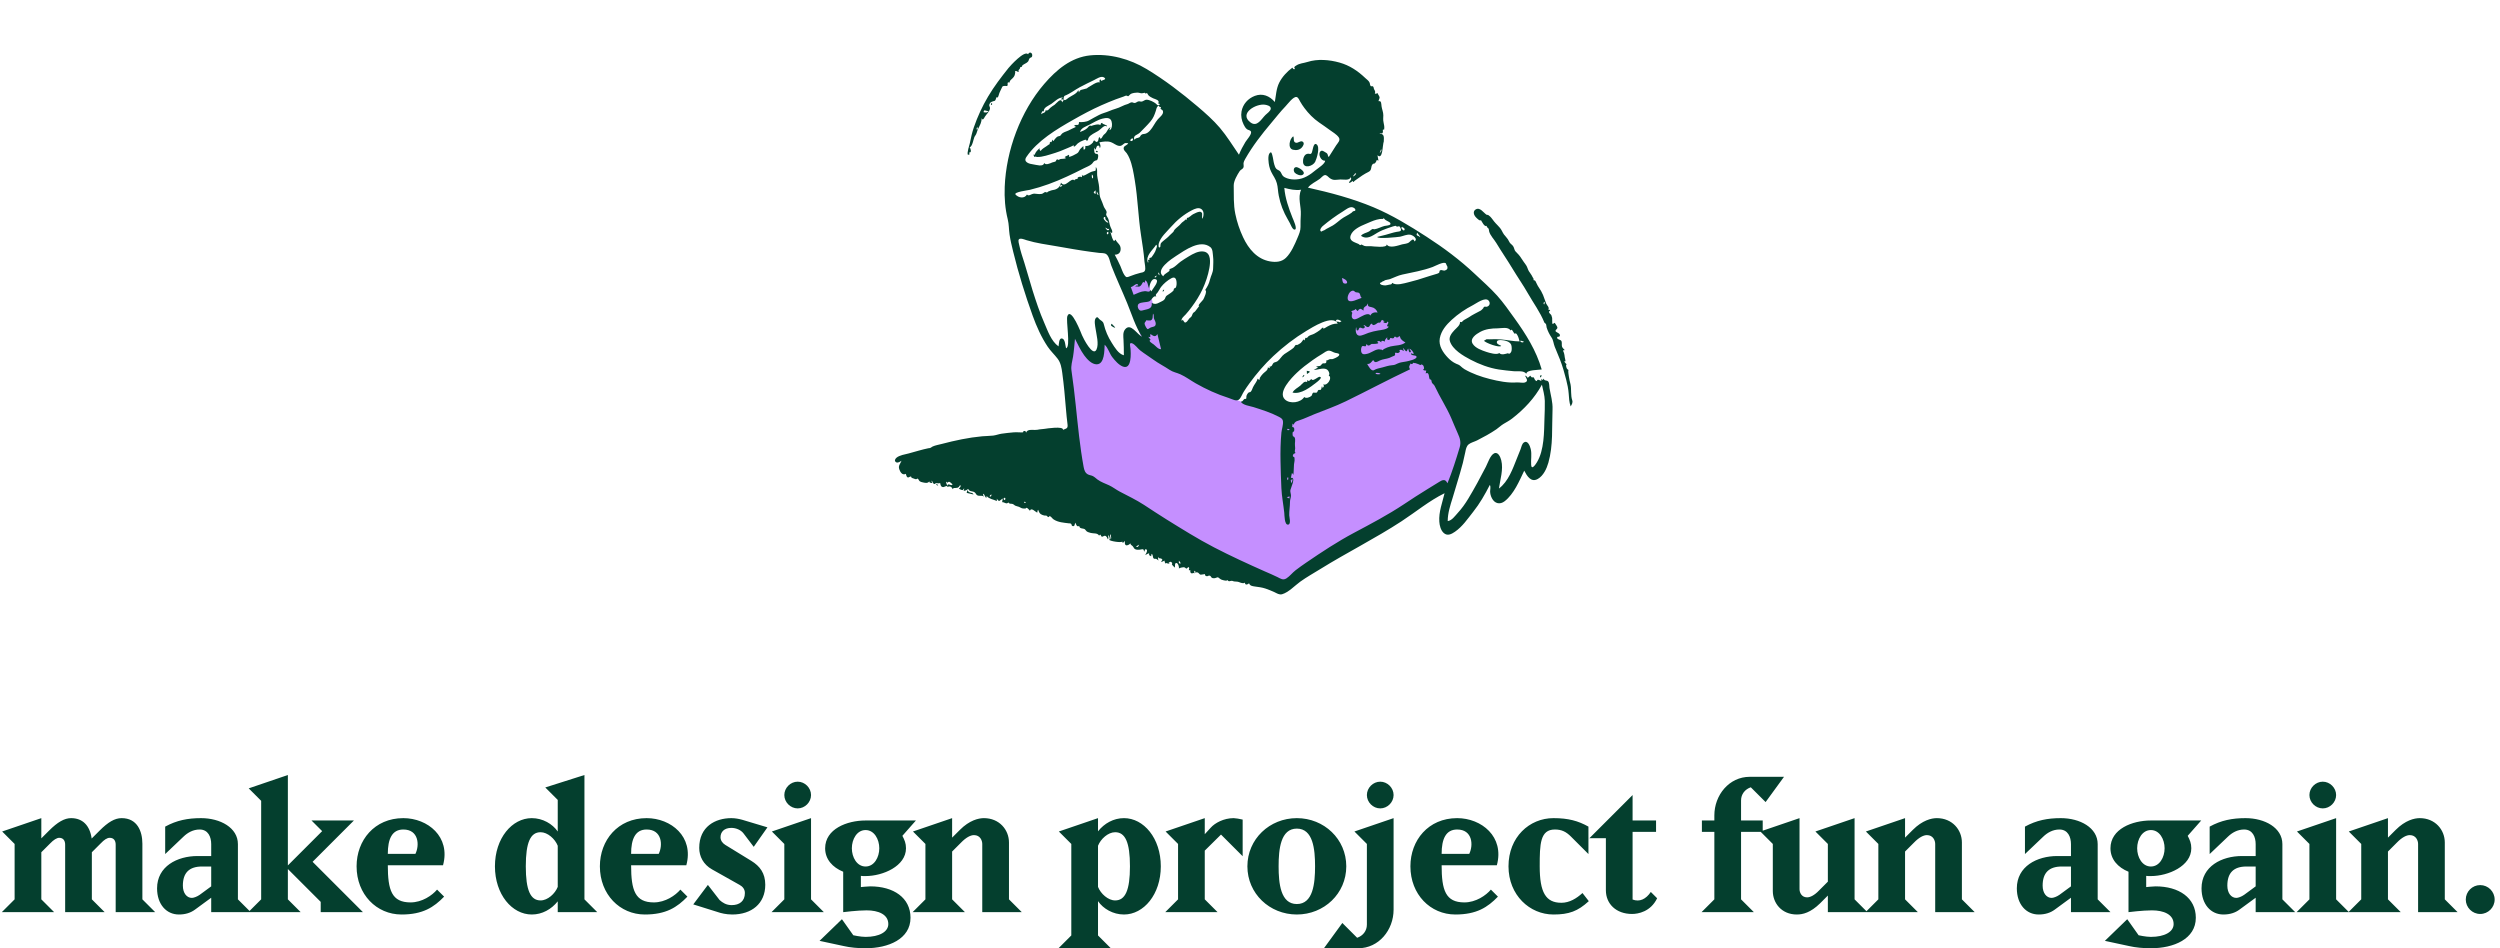 <svg width="232" height="88" viewBox="0 0 232 88" fill="none" xmlns="http://www.w3.org/2000/svg">
<path d="M14.402 84.648H10.735V78.385C10.735 78 10.55 77.749 10.182 77.749C9.931 77.749 9.663 77.933 9.345 78.268L8.524 79.088V83.459L9.713 84.648H6.046V78.385C6.046 78 5.861 77.749 5.493 77.749C5.275 77.749 4.974 77.933 4.656 78.268L3.835 79.088V83.459L5.024 84.648H0.167L1.356 83.459V78.318L0.201 77.163L3.835 75.923V77.799L4.555 77.079C5.342 76.292 5.979 75.923 6.598 75.923C7.67 75.923 8.34 76.61 8.507 77.816L9.244 77.079C10.031 76.292 10.651 75.923 11.287 75.923C12.728 75.923 13.213 77.129 13.213 78.301V83.459L14.402 84.648ZM23.267 84.648H19.6V83.309L18.093 84.414C17.707 84.699 17.222 84.866 16.602 84.866C15.447 84.866 14.576 83.928 14.576 82.438C14.576 80.395 16.451 79.44 18.327 79.44H19.6V78.335C19.6 77.665 19.315 76.978 18.528 76.978C17.908 76.978 17.406 77.28 17.037 77.632L15.329 79.256V76.71C16.401 76.124 17.423 75.923 18.662 75.923C20.437 75.923 22.078 76.811 22.078 78.335V83.459L23.267 84.648ZM19.6 82.254V80.412H18.746C17.573 80.412 16.97 80.981 16.97 82.187C16.97 82.89 17.339 83.325 17.808 83.325C17.975 83.325 18.293 83.208 18.528 83.041L19.6 82.254ZM33.681 84.648H29.762V83.694L26.714 80.646V83.459L27.903 84.648H23.047L24.236 83.459V74.316L23.08 73.16L26.714 71.921V80.311L29.896 77.129L28.908 76.141H32.843L29.009 79.976L33.681 84.648ZM41.113 80.294H35.989C35.989 82.622 36.357 83.744 38.099 83.744C39.17 83.744 40.108 83.091 40.56 82.555L41.214 83.208C40.259 84.196 39.237 84.866 37.261 84.866C34.95 84.866 33.091 83.007 33.091 80.395C33.091 77.983 34.749 75.923 37.429 75.923C39.69 75.923 41.833 77.648 41.113 80.294ZM37.429 76.978C36.374 76.978 35.989 77.866 35.989 79.239H38.551C38.953 78.419 38.852 76.978 37.429 76.978ZM48.794 80.395C48.794 82.622 49.229 83.56 50.167 83.56C50.82 83.56 51.507 82.94 51.758 82.304V78.486C51.507 77.849 50.82 77.23 50.167 77.23C49.229 77.23 48.794 78.167 48.794 80.395ZM51.758 74.232L50.602 73.076L54.236 71.921V83.459L55.426 84.648H51.758V83.644C51.172 84.38 50.318 84.866 49.346 84.866C47.521 84.866 45.93 83.007 45.93 80.395C45.93 77.782 47.521 75.923 49.346 75.923C50.368 75.923 51.272 76.459 51.758 77.163V74.232ZM63.691 80.294H58.567C58.567 82.622 58.935 83.744 60.677 83.744C61.748 83.744 62.686 83.091 63.139 82.555L63.792 83.208C62.837 84.196 61.816 84.866 59.839 84.866C57.528 84.866 55.669 83.007 55.669 80.395C55.669 77.983 57.327 75.923 60.007 75.923C62.268 75.923 64.411 77.648 63.691 80.294ZM60.007 76.978C58.952 76.978 58.567 77.866 58.567 79.239H61.129C61.531 78.419 61.43 76.978 60.007 76.978ZM71.017 82.103C71.017 83.861 69.745 84.866 67.953 84.866C67.35 84.866 66.847 84.715 66.847 84.715L64.335 83.928L65.692 82.12L66.781 83.526C67.065 83.778 67.4 83.995 67.903 83.995C68.623 83.995 69.125 83.627 69.125 82.873C69.125 82.505 68.907 82.27 68.639 82.12L66.077 80.679C65.273 80.227 64.888 79.474 64.888 78.687C64.888 76.71 66.379 75.923 67.869 75.923C68.221 75.923 68.573 75.99 68.874 76.074L71.219 76.777L69.946 78.586L68.991 77.33C68.757 77.029 68.321 76.828 67.869 76.828C67.216 76.828 66.864 77.196 66.864 77.698C66.864 77.983 67.032 78.234 67.3 78.402L69.728 79.892C70.515 80.378 71.017 81.031 71.017 82.103ZM75.264 73.78C75.264 74.45 74.695 75.019 74.025 75.019C73.355 75.019 72.785 74.45 72.785 73.78C72.785 73.11 73.355 72.54 74.025 72.54C74.695 72.54 75.264 73.11 75.264 73.78ZM76.453 84.648H71.596L72.785 83.459V78.318L71.63 77.163L75.264 75.923V83.459L76.453 84.648ZM84.997 76.141L83.741 77.564C83.942 77.95 84.076 78.251 84.076 78.72C84.076 80.378 81.933 81.299 80.325 81.299C80.074 81.299 80.074 81.299 79.889 81.282V82.321C79.889 82.321 80.526 82.254 80.76 82.254C82.921 82.254 84.495 83.309 84.495 85.168C84.495 87.144 82.435 87.998 80.325 87.998C79.588 87.998 78.901 87.931 78.315 87.797L76.054 87.311L78.131 85.302L79.186 86.792C79.186 86.792 79.856 86.943 80.325 86.943C81.598 86.943 82.435 86.474 82.435 85.754C82.435 84.849 81.497 84.481 80.425 84.481C79.555 84.481 78.248 84.648 78.248 84.648V80.897C77.26 80.495 76.573 79.742 76.573 78.72C76.573 76.928 78.6 76.141 80.325 76.141H84.997ZM81.598 78.72C81.598 77.883 81.129 77.029 80.325 77.029C79.521 77.029 79.052 77.883 79.052 78.72C79.052 79.557 79.521 80.412 80.325 80.412C81.129 80.412 81.598 79.557 81.598 78.72ZM94.822 84.648H91.154V78.318C91.154 78.017 90.97 77.498 90.384 77.498C90.082 77.498 89.664 77.698 89.178 78.201L88.357 79.022V83.459L89.546 84.648H84.69L85.879 83.459V78.318L84.723 77.163L88.357 75.923V77.732L89.078 77.012C89.965 76.124 90.802 75.923 91.305 75.923C92.745 75.923 93.633 77.012 93.633 78.184V83.459L94.822 84.648ZM104.86 80.395C104.86 78.167 104.424 77.23 103.486 77.23C102.833 77.23 102.147 77.849 101.895 78.486V82.304C102.147 82.94 102.833 83.56 103.486 83.56C104.424 83.56 104.86 82.622 104.86 80.395ZM99.417 78.318L98.261 77.163L101.895 75.923V77.146C102.482 76.409 103.336 75.923 104.307 75.923C106.132 75.923 107.723 77.782 107.723 80.395C107.723 83.007 106.132 84.866 104.307 84.866C103.285 84.866 102.381 84.33 101.895 83.627V86.809L103.085 87.998H98.228L99.417 86.809V78.318ZM111.802 78.938V83.459L112.991 84.648H108.135L109.324 83.459V78.318L108.168 77.163L111.802 75.923V77.414L112.355 76.811C112.74 76.376 113.561 75.923 114.482 75.923C114.632 75.923 115.051 75.99 115.319 76.057V79.457L113.309 77.447L111.802 78.938ZM124.935 80.395C124.935 82.924 122.875 84.866 120.346 84.866C117.818 84.866 115.758 82.924 115.758 80.395C115.758 77.866 117.818 75.923 120.346 75.923C122.875 75.923 124.935 77.866 124.935 80.395ZM122.038 80.395C122.038 78.804 121.854 76.895 120.346 76.895C118.839 76.895 118.655 78.804 118.655 80.395C118.655 81.986 118.839 83.895 120.346 83.895C121.854 83.895 122.038 81.986 122.038 80.395ZM129.325 84.414C129.325 86.306 127.952 87.998 126.043 87.998H122.861L124.569 85.653L125.943 87.026C126.479 86.842 126.847 86.39 126.847 85.804V78.318L125.691 77.163L129.325 75.923V84.414ZM129.325 73.78C129.325 74.45 128.756 75.019 128.086 75.019C127.416 75.019 126.847 74.45 126.847 73.78C126.847 73.11 127.416 72.54 128.086 72.54C128.756 72.54 129.325 73.11 129.325 73.78ZM138.908 80.294H133.783C133.783 82.622 134.152 83.744 135.894 83.744C136.965 83.744 137.903 83.091 138.355 82.555L139.008 83.208C138.054 84.196 137.032 84.866 135.056 84.866C132.745 84.866 130.886 83.007 130.886 80.395C130.886 77.983 132.544 75.923 135.224 75.923C137.484 75.923 139.628 77.648 138.908 80.294ZM135.224 76.978C134.169 76.978 133.783 77.866 133.783 79.239H136.346C136.748 78.419 136.647 76.978 135.224 76.978ZM147.44 83.627C146.418 84.565 145.598 84.866 144.158 84.866C141.964 84.866 139.988 83.074 139.988 80.395C139.988 77.682 141.93 75.923 144.158 75.923C145.531 75.923 146.452 76.174 147.407 76.71V79.256L145.782 77.632C145.33 77.179 144.911 76.978 144.292 76.978C142.918 76.978 142.885 78.335 142.885 80.395C142.885 82.806 143.438 83.778 144.895 83.778C145.648 83.778 146.301 83.376 146.854 82.873L147.44 83.627ZM153.682 77.196H151.504V83.476C152.158 83.727 152.744 83.443 153.196 82.773L153.782 83.359C153.179 84.615 152.007 84.816 151.454 84.816C149.98 84.816 149.026 83.878 149.026 82.622V77.782H147.502L151.504 73.78V76.141H153.682V77.196ZM165.556 72.088L163.848 74.433L162.474 73.06C161.938 73.244 161.57 73.696 161.57 74.282V76.141H163.58V77.196H161.57V83.459L162.759 84.648H157.902L159.092 83.459V77.196H157.936V76.141H159.092V75.672C159.092 73.78 160.465 72.088 162.374 72.088H165.556ZM173.293 84.648H169.625V83.108L168.905 83.828C168.018 84.699 167.297 84.866 166.745 84.866C165.321 84.866 164.517 83.794 164.517 82.689V78.318L163.362 77.163L166.996 75.923V82.522C166.996 82.79 167.163 83.275 167.699 83.275C167.984 83.275 168.369 83.091 168.805 82.639L169.625 81.818V78.318L168.47 77.163L172.104 75.923V83.459L173.293 84.648ZM183.253 84.648H179.586V78.318C179.586 78.017 179.402 77.498 178.815 77.498C178.514 77.498 178.095 77.698 177.61 78.201L176.789 79.022V83.459L177.978 84.648H173.122L174.311 83.459V78.318L173.155 77.163L176.789 75.923V77.732L177.509 77.012C178.397 76.124 179.234 75.923 179.737 75.923C181.177 75.923 182.064 77.012 182.064 78.184V83.459L183.253 84.648ZM195.854 84.648H192.186V83.309L190.679 84.414C190.294 84.699 189.808 84.866 189.188 84.866C188.033 84.866 187.162 83.928 187.162 82.438C187.162 80.395 189.038 79.44 190.913 79.44H192.186V78.335C192.186 77.665 191.901 76.978 191.114 76.978C190.495 76.978 189.992 77.28 189.624 77.632L187.916 79.256V76.71C188.987 76.124 190.009 75.923 191.248 75.923C193.023 75.923 194.665 76.811 194.665 78.335V83.459L195.854 84.648ZM192.186 82.254V80.412H191.332C190.16 80.412 189.557 80.981 189.557 82.187C189.557 82.89 189.925 83.325 190.394 83.325C190.562 83.325 190.88 83.208 191.114 83.041L192.186 82.254ZM204.274 76.141L203.018 77.564C203.219 77.95 203.353 78.251 203.353 78.72C203.353 80.378 201.21 81.299 199.602 81.299C199.351 81.299 199.351 81.299 199.167 81.282V82.321C199.167 82.321 199.803 82.254 200.037 82.254C202.198 82.254 203.772 83.309 203.772 85.168C203.772 87.144 201.712 87.998 199.602 87.998C198.865 87.998 198.179 87.931 197.592 87.797L195.332 87.311L197.408 85.302L198.463 86.792C198.463 86.792 199.133 86.943 199.602 86.943C200.875 86.943 201.712 86.474 201.712 85.754C201.712 84.849 200.774 84.481 199.703 84.481C198.832 84.481 197.525 84.648 197.525 84.648V80.897C196.537 80.495 195.851 79.742 195.851 78.72C195.851 76.928 197.877 76.141 199.602 76.141H204.274ZM200.875 78.72C200.875 77.883 200.406 77.029 199.602 77.029C198.798 77.029 198.329 77.883 198.329 78.72C198.329 79.557 198.798 80.412 199.602 80.412C200.406 80.412 200.875 79.557 200.875 78.72ZM212.994 84.648H209.326V83.309L207.819 84.414C207.434 84.699 206.948 84.866 206.328 84.866C205.173 84.866 204.302 83.928 204.302 82.438C204.302 80.395 206.178 79.44 208.053 79.44H209.326V78.335C209.326 77.665 209.041 76.978 208.254 76.978C207.635 76.978 207.132 77.28 206.764 77.632L205.056 79.256V76.71C206.127 76.124 207.149 75.923 208.388 75.923C210.163 75.923 211.805 76.811 211.805 78.335V83.459L212.994 84.648ZM209.326 82.254V80.412H208.472C207.3 80.412 206.697 80.981 206.697 82.187C206.697 82.89 207.065 83.325 207.534 83.325C207.702 83.325 208.02 83.208 208.254 83.041L209.326 82.254ZM216.792 73.78C216.792 74.45 216.223 75.019 215.553 75.019C214.883 75.019 214.314 74.45 214.314 73.78C214.314 73.11 214.883 72.54 215.553 72.54C216.223 72.54 216.792 73.11 216.792 73.78ZM217.981 84.648H213.125L214.314 83.459V78.318L213.158 77.163L216.792 75.923V83.459L217.981 84.648ZM228.066 84.648H224.399V78.318C224.399 78.017 224.214 77.498 223.628 77.498C223.327 77.498 222.908 77.698 222.422 78.201L221.602 79.022V83.459L222.791 84.648H217.934L219.123 83.459V78.318L217.968 77.163L221.602 75.923V77.732L222.322 77.012C223.21 76.124 224.047 75.923 224.549 75.923C225.99 75.923 226.877 77.012 226.877 78.184V83.459L228.066 84.648ZM231.503 83.476C231.503 84.213 230.9 84.816 230.163 84.816C229.427 84.816 228.824 84.213 228.824 83.476C228.824 82.739 229.427 82.136 230.163 82.136C230.9 82.136 231.503 82.739 231.503 83.476Z" fill="#043F2E"/>
<path fill-rule="evenodd" clip-rule="evenodd" d="M98.758 32.848C99.116 35.597 99.474 38.347 99.832 41.096L100.121 43.316C100.157 43.596 100.123 44.149 100.262 44.4C100.311 44.488 100.44 44.53 100.535 44.582C100.861 44.762 101.188 44.942 101.515 45.121C104.277 46.64 107.04 48.159 109.803 49.678C112.454 51.136 115.105 52.594 117.757 54.052C118.031 54.203 118.475 54.597 118.771 54.493C119.053 54.394 119.341 54.151 119.596 53.998C120.087 53.703 120.577 53.409 121.068 53.114C124.037 51.332 127.006 49.55 129.975 47.768C131.2 47.033 132.425 46.298 133.65 45.562C133.986 45.361 134.321 45.16 134.656 44.959C134.831 44.854 134.854 44.857 134.923 44.679C135.181 44.011 135.3 43.246 135.483 42.554C135.684 41.79 135.885 41.027 136.086 40.263C136.176 39.923 136.134 39.879 135.988 39.55C135.698 38.899 135.409 38.248 135.119 37.598C134.477 36.153 133.834 34.709 133.192 33.264C132.932 32.68 132.306 32.269 131.855 31.839L124.859 25.169C124.682 24.999 124.504 24.83 124.326 24.66C124.297 25.679 124.101 26.773 124.389 27.757C124.862 29.372 125.335 30.986 125.808 32.601C126.036 33.381 126.265 34.161 126.493 34.942C126.536 35.087 126.794 35.662 126.725 35.789C126.687 35.86 126.36 35.931 126.29 35.959C125.986 36.077 125.682 36.196 125.378 36.314C124.531 36.644 123.684 36.974 122.838 37.304C122.076 37.601 121.315 37.897 120.553 38.194C120.295 38.295 119.992 38.481 119.719 38.465C119.475 38.452 119.197 38.328 118.961 38.266C118.546 38.156 118.131 38.047 117.716 37.937C116.901 37.722 116.085 37.507 115.27 37.292C114.353 37.05 113.578 36.339 112.794 35.813C111.445 34.909 110.097 34.005 108.748 33.1C108.44 32.893 108.439 32.775 108.316 32.397C108.039 31.548 107.763 30.699 107.486 29.849C107.339 29.396 107.157 28.94 107.046 28.476C106.862 27.71 106.753 26.916 106.607 26.142C106.563 25.908 106.519 25.674 106.475 25.44C105.911 25.675 105.346 25.91 104.781 26.145C104.699 26.178 104.3 26.28 104.265 26.363C104.243 26.416 104.361 26.655 104.378 26.706C104.846 28.127 105.315 29.547 105.783 30.967C105.93 31.414 106.077 31.861 106.225 32.307C105.873 31.741 105.521 31.174 105.169 30.608C104.892 31.561 104.616 32.513 104.339 33.466C103.686 32.694 103.032 31.921 102.378 31.149C102.152 31.921 101.926 32.694 101.699 33.466C100.995 32.513 100.291 31.561 99.588 30.608C99.504 31.105 99.42 31.602 99.336 32.099C99.311 32.25 99.316 32.68 99.219 32.799C99.138 32.897 98.907 32.848 98.758 32.848Z" fill="#C58FFF"/>
<path fill-rule="evenodd" clip-rule="evenodd" d="M143.328 38.791C143.288 40.086 143.316 41.766 142.624 42.903C142.513 43.087 142.135 43.659 142.092 43.156C142.051 42.662 142.17 42.172 142.052 41.673C141.989 41.405 141.778 40.821 141.416 41.063C141.232 41.186 141.183 41.49 141.111 41.682C141.004 41.966 140.885 42.245 140.773 42.527C140.38 43.51 139.974 44.684 139.102 45.334C139.216 44.486 139.527 43.581 139.318 42.724C139.247 42.432 139.031 41.898 138.66 42.069C138.297 42.236 138.063 42.98 137.892 43.312C137.374 44.316 136.844 45.302 136.26 46.27C135.967 46.756 135.65 47.201 135.266 47.617C135.026 47.877 134.726 48.317 134.348 48.356C134.348 47.614 134.586 46.897 134.804 46.199C135.038 45.448 135.251 44.69 135.481 43.938C135.68 43.285 135.844 42.637 135.977 41.968C136.032 41.691 136.075 41.404 136.305 41.225C136.513 41.065 136.84 40.988 137.071 40.87C137.677 40.56 138.301 40.225 138.864 39.839C139.095 39.681 139.295 39.476 139.537 39.334C139.813 39.172 140.07 39.036 140.326 38.839C141.427 37.988 142.42 36.941 143.09 35.695C143.198 36.196 143.342 36.685 143.358 37.201C143.374 37.73 143.344 38.263 143.328 38.791ZM134.262 44.74C134.085 44.435 133.817 44.56 133.58 44.707C133.213 44.935 132.845 45.161 132.476 45.386C131.726 45.844 130.989 46.326 130.256 46.813C128.763 47.803 127.218 48.612 125.644 49.45C124.122 50.26 122.661 51.223 121.236 52.197C120.893 52.431 120.553 52.671 120.224 52.925C119.932 53.15 119.699 53.467 119.391 53.667C119.071 53.876 118.851 53.706 118.545 53.552C118.162 53.36 117.763 53.198 117.372 53.025C115.792 52.323 114.209 51.596 112.672 50.8C111.145 50.009 109.698 49.097 108.235 48.192C107.539 47.761 106.854 47.302 106.166 46.855C105.435 46.38 104.677 46.023 103.91 45.619C103.571 45.44 103.27 45.197 102.921 45.035C102.555 44.864 102.168 44.741 101.839 44.494C101.692 44.384 101.568 44.252 101.4 44.173C101.262 44.109 101.105 44.098 100.969 44.03C100.691 43.891 100.612 43.61 100.558 43.317C100.213 41.437 100.029 39.505 99.829 37.604C99.716 36.535 99.591 35.471 99.435 34.407C99.365 33.928 99.506 33.556 99.58 33.09C99.666 32.545 99.701 31.989 99.758 31.441C100.032 31.96 100.268 32.504 100.616 32.977C100.872 33.326 101.31 33.821 101.782 33.809C102.516 33.791 102.483 32.502 102.512 31.99C102.846 32.296 102.948 32.794 103.225 33.148C103.478 33.472 103.823 33.874 104.212 34.019C105.031 34.325 104.952 32.768 104.907 32.327C104.884 32.105 104.762 31.755 105.052 31.856C105.319 31.949 105.578 32.334 105.803 32.511C106.19 32.817 106.615 33.071 107.013 33.363C107.506 33.725 108.039 33.986 108.542 34.324C108.856 34.535 109.199 34.582 109.542 34.737C110.045 34.964 110.489 35.303 110.967 35.576C111.914 36.115 112.965 36.599 114.001 36.924C114.336 37.029 114.783 37.326 115.037 37.021C115.193 36.834 115.296 36.547 115.429 36.337C115.597 36.071 115.776 35.811 115.961 35.557C116.62 34.655 117.352 33.803 118.164 33.042C119.109 32.157 120.142 31.36 121.247 30.697C121.722 30.412 123.705 29.134 124.141 30.033C123.783 30.01 123.472 30.144 123.166 30.312C123.091 30.353 122.706 30.635 122.796 30.387C122.684 30.408 122.586 30.558 122.501 30.624C122.355 30.739 122.132 30.872 121.963 30.967C121.795 31.061 121.588 31.084 121.435 31.198C121.379 31.24 121.345 31.307 121.292 31.352L121.139 31.354C121.116 31.44 121.093 31.527 121.071 31.613C120.984 31.33 120.861 31.698 120.717 31.818C120.63 31.89 120.493 31.964 120.391 32.011C120.315 32.045 120.303 31.965 120.229 32.026C120.163 32.08 120.121 32.2 120.051 32.269C119.964 32.352 119.853 32.417 119.756 32.489C119.57 32.625 119.374 32.733 119.187 32.862C118.934 33.037 118.801 33.337 118.556 33.519C118.44 33.605 118.259 33.615 118.197 33.671C118.039 33.81 118.091 34.02 117.797 34.029C117.823 34.073 117.839 34.121 117.845 34.172C117.775 34.16 117.713 34.13 117.658 34.083C117.67 34.383 117.382 34.491 117.209 34.676C117.109 34.782 116.985 34.932 116.915 35.06C116.903 35.082 116.881 35.253 116.876 35.255C116.849 35.269 116.687 35.122 116.702 35.135C116.657 35.412 116.394 35.675 116.279 35.932C116.219 36.067 116.157 36.285 116.038 36.38C116.006 36.406 115.906 36.379 115.824 36.469C115.763 36.535 115.693 36.657 115.669 36.744C115.652 36.803 115.672 36.954 115.648 36.989C115.605 37.053 115.538 36.989 115.471 37.036C115.346 37.124 115.343 37.261 115.16 37.279C115.286 37.592 116.046 37.689 116.323 37.778C117.105 38.03 117.925 38.282 118.655 38.667C118.844 38.767 119.023 38.849 119.057 39.08C119.103 39.399 118.944 39.825 118.914 40.148C118.832 41.021 118.815 41.919 118.832 42.796C118.848 43.626 118.874 44.464 118.912 45.293C118.947 46.062 119.099 46.816 119.18 47.579C119.203 47.789 119.188 48.734 119.54 48.686C119.833 48.646 119.648 48.001 119.642 47.816C119.63 47.407 119.714 46.989 119.711 46.575C119.709 46.377 119.794 46.206 119.802 46.016C119.81 45.828 119.719 45.679 119.746 45.485C119.772 45.298 120.312 44.224 119.794 44.349C119.824 44.196 119.851 44.041 119.891 43.89C119.946 43.941 119.991 44 120.024 44.068C120.07 43.738 120.055 43.409 120.084 43.079C120.096 42.929 120.156 42.765 120.135 42.614C120.139 42.552 120.131 42.491 120.112 42.431C120.08 42.396 120.041 42.378 119.994 42.376C119.969 42.294 119.963 42.271 120.007 42.19C120.026 42.135 120.063 42.101 120.119 42.087C120.225 42.074 120.237 42.012 120.155 41.9C120.198 41.678 120.203 41.539 120.172 41.318C120.146 41.132 120.242 40.773 120.145 40.608C120.031 40.415 119.975 40.602 119.954 40.335C119.949 40.278 119.945 40.16 119.968 40.104C119.992 40.042 120.065 40.067 120.075 40.045C120.138 39.897 120.142 39.604 119.917 39.63C119.926 39.523 119.935 39.417 119.944 39.311C120.106 39.502 120.05 39.34 120.142 39.234C120.266 39.09 120.387 39.066 120.565 39.009C121.038 38.858 121.493 38.63 121.956 38.446C122.934 38.055 123.931 37.706 124.881 37.245C126.879 36.274 128.838 35.22 130.848 34.275C130.705 34.002 130.794 33.988 130.899 33.732C131.039 33.832 131.01 33.762 131.109 33.756C131.1 33.67 131.126 33.645 131.187 33.679C131.236 33.694 131.285 33.699 131.336 33.695C131.461 33.717 131.563 33.787 131.676 33.813C131.713 33.841 131.754 33.862 131.798 33.877C131.838 33.867 131.872 33.847 131.9 33.816C132.084 33.85 132.145 33.992 132.153 34.196C132.155 34.232 132.048 34.268 132.079 34.316C132.132 34.4 132.275 34.38 132.357 34.391C132.339 34.477 132.321 34.564 132.303 34.651C132.663 34.481 132.569 35.013 132.678 35.187C132.708 35.236 132.776 35.197 132.811 35.254C132.857 35.327 132.843 35.432 132.882 35.505C132.971 35.671 133.059 35.651 133.148 35.841C133.608 36.834 134.221 37.758 134.664 38.772C134.874 39.255 135.064 39.745 135.284 40.224C135.486 40.664 135.602 41.038 135.458 41.519C135.123 42.634 134.765 43.77 134.327 44.847C134.305 44.811 134.283 44.776 134.262 44.74ZM110.934 53.064C110.902 53.119 110.871 53.173 110.84 53.228C110.77 52.818 110.956 53.008 110.934 53.064ZM109.459 52.295C109.358 52.264 109.401 52.096 109.405 52.024C109.468 52.106 109.531 52.188 109.584 52.277C109.542 52.283 109.5 52.289 109.459 52.295ZM105.416 50.717C105.521 50.656 105.597 50.613 105.717 50.544C105.595 50.787 105.595 50.787 105.416 50.717ZM99.055 29.325C98.894 29.73 99.386 32.234 98.928 32.316C98.862 32.096 98.854 31.491 98.582 31.419C98.245 31.329 98.278 31.952 98.232 32.145C97.539 31.651 97.232 30.698 96.901 29.943C96.479 28.98 96.147 27.979 95.83 26.976C95.559 26.118 95.335 25.246 95.061 24.389C94.889 23.852 94.704 23.312 94.588 22.758C94.563 22.638 94.464 22.332 94.548 22.218C94.67 22.051 95.11 22.242 95.251 22.286C96.17 22.569 97.123 22.691 98.067 22.855C99.116 23.038 100.163 23.227 101.218 23.369C101.482 23.404 101.746 23.438 102.01 23.47C102.181 23.491 102.44 23.47 102.603 23.549C102.932 23.708 103.002 24.317 103.124 24.632C103.58 25.81 104.117 26.951 104.597 28.119C105.03 29.171 105.358 30.289 105.98 31.247C105.516 31.036 104.928 29.923 104.41 30.565C104.187 30.841 104.243 31.204 104.261 31.535C104.287 32.012 104.295 32.493 104.295 32.971C103.788 32.836 103.447 32.246 103.181 31.829C102.817 31.258 102.588 30.721 102.427 30.067C102.357 29.784 102.172 29.777 102.008 29.607C101.902 29.498 101.849 29.351 101.698 29.51C101.507 29.709 101.634 30.26 101.667 30.496C101.745 31.055 102.001 31.916 101.752 32.442C101.416 33.151 100.516 31.366 100.411 31.108C100.357 30.977 99.399 28.46 99.055 29.325ZM98.426 17.166C98.483 17.175 98.54 17.184 98.596 17.192C98.551 17.234 98.456 17.379 98.378 17.34C98.394 17.282 98.41 17.224 98.426 17.166ZM101.43 16.506C101.413 16.526 101.395 16.546 101.377 16.566C101.296 16.461 101.325 16.31 101.325 16.189C101.432 16.256 101.458 16.389 101.43 16.506ZM101.673 17.661V18.001C101.448 17.901 101.444 17.85 101.673 17.661ZM101.947 18.094C101.789 18.049 101.77 18.014 101.792 17.765C101.858 17.904 101.901 17.996 101.947 18.094ZM102.855 20.614C102.789 20.788 102.402 20.373 102.416 20.249C102.43 20.13 102.489 20.095 102.571 20.171C102.598 20.196 102.558 20.288 102.575 20.319C102.638 20.434 102.763 20.528 102.855 20.614ZM102.859 21.664C102.762 21.912 102.59 21.522 102.843 21.511C102.859 21.561 102.865 21.612 102.859 21.664ZM102.671 21.274C102.634 21.222 102.597 21.171 102.562 21.118C102.692 21.145 102.796 21.339 102.933 21.209C102.917 21.407 102.78 21.413 102.671 21.274ZM94.243 18.057C94.034 17.823 95.4 17.658 95.565 17.618C96.762 17.326 97.891 16.903 99.01 16.384C99.544 16.136 100.075 15.886 100.596 15.611C100.821 15.493 101.13 15.393 101.318 15.215C101.452 15.088 101.446 14.992 101.621 14.916C101.769 14.852 101.776 14.913 101.844 14.797C101.885 14.727 101.931 14.473 101.907 14.397C101.842 14.191 101.746 14.358 101.611 14.216C101.514 14.114 101.538 13.824 101.564 13.703C101.599 13.761 101.618 13.823 101.624 13.89C101.77 13.816 101.711 13.563 101.871 13.521C102.039 13.477 102.022 13.612 102.066 13.749C102.193 13.558 102.091 13.394 102.022 13.207C102.373 13.14 102.749 13.075 103.097 13.194C103.348 13.281 103.563 13.493 103.828 13.534C104.088 13.574 104.138 13.448 104.329 13.32C104.485 13.216 104.618 13.338 104.698 13.26C104.649 13.525 104.225 13.489 104.277 13.82C104.301 13.969 104.479 14.102 104.56 14.218C104.662 14.364 104.743 14.525 104.813 14.689C105.083 15.327 105.198 16.067 105.311 16.749C105.591 18.433 105.626 20.15 105.889 21.839C106.014 22.644 106.14 23.449 106.205 24.261C106.221 24.464 106.343 24.925 106.243 25.12C106.16 25.285 105.973 25.286 105.81 25.326C105.489 25.404 105.189 25.51 104.881 25.627C104.606 25.732 104.526 25.797 104.349 25.531C104.178 25.275 104.094 24.969 103.971 24.687C103.815 24.328 103.627 23.982 103.447 23.636C103.802 23.636 104.006 23.44 103.996 23.071C103.986 22.661 103.658 22.564 103.522 22.228C103.39 22.403 103.379 22.408 103.285 22.242C103.178 22.052 103.105 21.703 103.04 21.488C103.087 21.539 103.134 21.59 103.181 21.642C103.299 21.475 103.114 21.211 103.052 21.054C102.956 20.811 102.939 20.549 102.848 20.307C102.798 20.174 102.684 20.07 102.655 19.933C102.637 19.84 102.712 19.752 102.694 19.659C102.663 19.495 102.483 19.32 102.427 19.154C102.341 18.899 102.247 18.675 102.14 18.426C101.995 18.089 102.029 17.736 102.002 17.378C101.975 17.007 101.859 16.651 101.818 16.282C101.789 16.026 101.878 15.704 101.69 15.5C101.667 15.84 101.763 15.835 101.451 15.896C101.095 15.966 100.838 16.236 100.502 16.317C100.433 16.334 100.382 16.024 100.409 16.447C100.248 16.325 99.904 16.476 100.032 16.549C99.935 16.655 99.744 16.581 99.712 16.741C99.381 16.412 98.852 17.532 98.458 16.948C98.393 17.344 98.113 17.578 97.737 17.63C97.549 17.656 97.432 17.721 97.264 17.779C97.23 17.79 97.218 17.841 97.178 17.854C97.116 17.875 97.026 17.813 96.981 17.825C96.891 17.849 96.791 17.971 96.665 17.995C96.52 18.023 96.362 18.01 96.218 17.993C96.037 17.971 95.957 17.95 95.78 18.011C95.621 18.065 95.45 18.219 95.302 18.052C95.07 18.463 94.517 18.363 94.243 18.057ZM104.979 13.091C104.804 13.07 104.926 12.915 105.007 12.868C105.228 12.742 105.169 13.115 104.979 13.091ZM95.248 14.568C96.28 13.044 98.044 11.997 99.596 11.116C100.444 10.634 101.31 10.168 102.2 9.774C102.643 9.578 103.09 9.39 103.542 9.218C103.784 9.126 104.028 9.043 104.273 8.96C104.34 8.937 104.463 8.866 104.534 8.873C104.522 8.872 104.71 8.924 104.673 8.941C104.794 8.887 104.851 8.746 104.994 8.69C105.154 8.626 105.358 8.6 105.529 8.594C105.681 8.589 105.812 8.654 105.957 8.659C106.052 8.662 106.132 8.616 106.225 8.609C106.273 8.605 106.269 8.678 106.297 8.683C106.31 8.684 106.437 8.636 106.438 8.637C106.484 8.667 106.525 8.785 106.566 8.832C106.686 8.964 106.862 9.057 107.021 9.127C107.215 9.212 107.689 9.297 107.469 9.611C107.625 9.588 107.698 9.733 107.503 9.769C107.397 9.789 107.352 9.69 107.273 9.622C107.092 9.466 106.652 9.244 106.39 9.254C106.243 9.26 106.13 9.374 105.994 9.416C105.861 9.456 105.795 9.393 105.678 9.403C105.541 9.415 105.453 9.533 105.322 9.554C105.2 9.574 105.132 9.489 105.023 9.495C104.893 9.502 104.768 9.617 104.644 9.656C104.447 9.718 104.302 9.76 104.11 9.862C103.737 10.06 103.321 10.135 102.937 10.306C102.63 10.442 102.281 10.514 101.997 10.665C101.681 10.832 101.364 10.999 101.054 11.181C100.831 11.313 100.376 11.358 100.13 11.325C100.126 11.79 99.903 11.464 99.677 11.667C99.731 11.715 99.791 11.751 99.859 11.773C99.615 11.873 99.389 11.997 99.153 12.112C98.909 12.231 98.648 12.257 98.487 12.481C98.34 12.688 98.39 12.581 98.169 12.663C98.068 12.7 97.98 12.814 97.907 12.891C97.781 13.022 97.754 13.222 97.682 12.951C97.661 12.984 97.579 13.194 97.563 13.2C97.473 13.102 97.46 13.217 97.41 13.259C97.437 13.349 97.399 13.408 97.297 13.435C97.246 13.475 97.194 13.513 97.141 13.551C96.95 13.687 96.706 13.803 96.571 14.006C96.472 13.946 96.435 13.842 96.496 13.736C96.306 13.915 96.079 14.1 96.028 14.375C96.004 14.352 95.977 14.335 95.946 14.325C95.869 14.378 95.969 14.537 96.018 14.573C96.231 14.488 95.965 14.519 96.108 14.532C96.149 14.536 96.191 14.568 96.236 14.568C96.368 14.57 96.492 14.563 96.623 14.543C96.911 14.497 97.195 14.412 97.475 14.327C97.779 14.235 98.084 14.142 98.381 14.028C98.626 13.935 98.867 13.83 99.108 13.726C99.205 13.685 99.301 13.643 99.397 13.601C99.58 13.523 99.677 13.394 99.651 13.615C99.797 13.59 99.923 13.379 100.035 13.293C100.193 13.172 100.37 13.082 100.556 13.02C100.632 12.995 100.688 12.963 100.766 12.963C100.804 12.963 100.827 13.073 100.851 13.067C101.018 13.026 100.942 12.931 101.017 12.794C101.182 12.495 101.626 12.329 101.898 12.159C102.071 12.051 102.194 11.906 102.353 11.787C102.428 11.731 102.482 11.706 102.56 11.682C102.62 11.664 102.694 11.805 102.732 11.664C102.593 11.605 102.478 11.533 102.344 11.491C102.249 11.46 102.363 11.357 102.213 11.419C102.153 11.444 102.132 11.563 102.11 11.613C101.942 11.46 101.47 11.619 101.271 11.683C101.257 11.687 101.196 11.654 101.167 11.656C101.052 11.664 100.972 11.822 100.896 11.891C100.695 12.072 100.477 12.148 100.229 12.252C100.295 11.883 100.779 11.732 101.062 11.59C101.475 11.384 101.86 11.12 102.313 11.009C102.614 10.935 103.014 10.876 103.144 11.234C103.222 11.45 103.231 11.984 102.968 12.083C102.94 11.983 103.029 11.897 103.056 11.81C102.794 11.912 102.75 12.235 102.551 12.404C102.439 12.498 102.399 12.529 102.345 12.62C102.291 12.711 102.265 12.796 102.139 12.892C101.933 12.444 101.968 13.058 101.864 13.135C101.906 13.104 101.694 13.194 101.719 13.185C101.709 13.189 101.617 13.035 101.557 13.039C101.447 13.044 101.468 13.167 101.416 13.229C101.238 13.439 101.007 13.576 100.721 13.543C100.714 13.693 100.759 13.871 100.56 13.884L100.534 13.554C100.426 13.666 100.283 13.773 100.195 13.902C100.095 14.05 100.105 14.141 99.939 14.24C99.765 14.342 99.396 14.545 99.189 14.563C99.24 14.489 99.231 14.421 99.162 14.362C99.058 14.472 98.904 14.482 98.794 14.582C99.178 14.746 98.498 14.738 98.412 14.756C98.354 14.769 98.304 14.822 98.246 14.835C98.168 14.851 98.158 14.767 98.091 14.794C97.993 14.832 98.033 14.942 97.931 14.997C97.857 15.036 97.733 15.036 97.65 15.073C97.452 15.163 97.031 15.361 96.898 15.121C96.83 15.534 96.139 15.282 95.884 15.255C95.533 15.216 94.923 15.048 95.248 14.568ZM96.719 10.343C96.769 10.299 96.819 10.303 96.868 10.352C96.799 9.979 97.334 9.797 97.567 9.638C97.876 9.428 98.24 9.019 98.644 9.051C98.576 9.103 98.507 9.156 98.438 9.208C98.536 9.221 98.634 9.234 98.733 9.247C98.677 9.331 98.622 9.414 98.566 9.497C98.475 8.985 98.002 9.632 97.864 9.726C97.726 9.821 97.589 9.892 97.466 10.008C97.344 10.123 97.235 10.329 97.034 10.226C97.015 10.519 96.785 10.439 96.626 10.601C96.62 10.5 96.677 10.428 96.719 10.343ZM98.819 8.881C99.308 8.694 99.734 8.347 100.195 8.099C100.635 7.862 101.084 7.65 101.532 7.429C101.759 7.317 102.174 7.027 102.434 7.175C102.784 7.374 102.302 7.438 102.177 7.507C102.131 7.2 101.968 7.479 102.065 7.649C101.798 7.531 101.215 7.994 100.96 8.121C100.903 8.15 100.928 8.167 100.863 8.201C100.847 8.209 100.679 8.248 100.631 8.265C100.391 8.347 100.233 8.281 100.13 8.578C100.108 8.508 100.087 8.438 100.065 8.368C99.915 8.714 99.458 8.865 99.166 9.07C99.091 9.122 98.876 9.327 98.78 9.284C98.647 9.225 98.701 8.927 98.819 8.881ZM107.642 9.923C107.849 9.937 107.65 10.036 107.706 10.101C107.7 10.094 107.831 10.208 107.814 10.176C107.837 10.219 107.892 10.217 107.92 10.303C108.018 10.598 107.592 10.902 107.448 11.07C107.168 11.395 107.006 11.807 106.715 12.122C106.583 12.264 106.453 12.363 106.27 12.416C106.142 12.453 106.007 12.413 105.89 12.539C105.795 12.64 105.817 12.698 105.712 12.752C105.528 12.847 105.447 12.763 105.268 12.968C105.114 12.539 105.557 12.54 105.788 12.3C106.107 11.969 106.456 11.635 106.755 11.281C107.021 10.967 107.127 10.691 107.253 10.309C107.293 10.188 107.336 9.93 107.446 9.854C107.617 9.736 107.514 9.914 107.642 9.923ZM108.658 21.068C109.199 20.448 109.871 19.89 110.6 19.517C110.86 19.383 111.23 19.208 111.5 19.413C111.765 19.615 111.708 20.017 111.601 20.291C111.499 20.25 111.595 19.865 111.542 19.77C111.427 19.563 111.177 19.673 111.007 19.742C110.808 19.824 110.631 19.914 110.473 20.062C110.409 20.122 110.287 20.175 110.246 20.216C110.184 20.19 110.148 20.209 110.137 20.273C110.15 20.313 110.148 20.352 110.132 20.39C110.124 20.402 110.043 20.352 110.032 20.362C109.98 20.408 109.932 20.461 109.881 20.503C109.778 20.588 109.691 20.628 109.597 20.747C109.414 20.976 109.173 21.11 108.99 21.328C108.949 21.377 108.899 21.503 108.89 21.514C108.797 21.625 108.66 21.712 108.556 21.829C108.375 22.032 108.183 22.168 107.974 22.341C107.885 22.416 107.78 22.496 107.721 22.6C107.693 22.647 107.678 22.907 107.677 22.908C107.473 23.137 107.513 22.676 107.528 22.618C107.694 21.997 108.255 21.53 108.658 21.068ZM107.543 25.272C107.568 25.37 107.589 25.451 107.615 25.55C107.453 25.414 107.453 25.414 107.543 25.272ZM107.368 25.592C107.308 25.653 107.249 25.714 107.188 25.775C107.056 25.632 107.392 25.567 107.368 25.592ZM107.284 23.123C107.221 23.386 106.989 23.704 106.829 23.911C106.847 23.888 106.693 23.934 106.676 23.944C106.619 23.978 106.755 24.196 106.558 24.099C106.488 24.139 106.626 24.304 106.531 24.378C106.257 23.738 107.005 23.183 107.295 22.708C107.437 22.842 107.319 22.976 107.284 23.123ZM105.503 26.583C105.703 26.636 105.807 26.603 105.942 26.402C106.023 26.281 106.052 26.067 106.238 26.247L106.271 26.015C106.536 26.126 106.513 26.529 106.629 26.752C106.686 26.499 106.819 25.795 107.228 25.908C107.686 26.035 106.923 26.843 106.852 27.041C106.696 26.793 106.757 27.023 106.638 27.058C106.536 27.088 106.377 27.011 106.253 27.018C105.876 27.039 105.544 27.213 105.2 27.36C105.112 27.119 105.025 26.878 104.938 26.637C105.141 26.653 105.56 26.1 105.62 26.502C105.469 26.476 105.427 26.482 105.354 26.623C105.401 26.598 105.45 26.585 105.503 26.583ZM106.349 29.728C106.349 29.726 106.74 29.751 106.775 29.738C107.042 29.638 106.943 29.327 106.998 29.107C107.108 29.211 107.05 29.401 107.084 29.535C107.124 29.693 107.239 29.827 107.25 29.996C107.274 30.378 106.968 30.293 106.737 30.416C106.539 30.522 106.517 30.655 106.35 30.37C106.304 30.294 106.207 30.093 106.217 29.995C106.227 29.897 106.378 29.816 106.349 29.728ZM106.664 31.379L106.556 31.255C106.878 31.356 106.689 31.204 106.763 30.996C107.01 31.165 107.211 31.338 107.407 31.001L107.745 32.397C107.518 32.451 107.225 32.092 107.069 31.969C106.979 31.898 106.481 31.623 106.78 31.543C106.742 31.488 106.703 31.433 106.664 31.379ZM108.87 26.996C108.683 27.178 108.494 27.281 108.289 27.424C108.11 27.55 108.172 27.695 108.017 27.836C107.914 27.929 107.672 28.024 107.544 28.096C107.317 28.223 107.114 28.247 106.881 28.105C106.944 28.628 106.594 28.669 106.158 28.773C105.95 28.823 105.827 28.898 105.677 28.703C105.574 28.57 105.534 28.328 105.662 28.206C105.865 28.012 106.405 28.079 106.665 27.957C106.863 27.864 107.064 27.343 107.308 27.533C107.182 27.328 107.328 27.272 107.437 27.126C107.557 26.966 107.631 26.778 107.755 26.619C107.99 26.317 108.351 26.013 108.685 25.831C108.979 25.671 109.134 25.784 109.178 26.121C109.2 26.29 109.199 26.542 109.107 26.692C109.077 26.74 108.98 26.741 108.95 26.786C108.899 26.864 108.946 26.922 108.87 26.996ZM112.321 22.933C112.556 23.119 112.533 23.51 112.57 23.776C112.622 24.151 112.584 24.515 112.578 24.897C112.573 25.297 112.381 25.558 112.29 25.933C112.19 26.35 112.061 26.572 111.836 26.922C112.08 26.961 111.716 27.708 111.657 27.804C111.592 27.909 111.067 28.393 111.292 28.393C111.168 28.56 111.033 28.732 110.909 28.895C110.861 28.959 110.776 28.984 110.737 29.029C110.659 29.121 110.654 29.203 110.599 29.311C110.514 29.474 110.486 29.43 110.374 29.548C110.297 29.63 110.247 29.738 110.171 29.816C109.927 30.068 109.896 29.861 109.76 29.667C109.739 29.719 109.702 29.752 109.649 29.765C109.606 29.546 109.9 29.324 110.023 29.19C110.226 28.971 110.411 28.73 110.589 28.491C110.973 27.979 111.317 27.434 111.589 26.851C111.878 26.23 112.108 25.558 112.228 24.881C112.32 24.364 112.407 23.479 111.733 23.348C111.243 23.252 110.703 23.557 110.299 23.804C110.053 23.954 109.806 24.104 109.571 24.273C109.317 24.456 109.097 24.715 108.821 24.863C108.972 24.782 108.473 25.024 108.55 24.956C108.514 24.988 108.545 25.085 108.521 25.129C108.491 25.186 108.384 25.243 108.336 25.28C108.209 25.377 108.006 25.477 107.949 25.638C107.145 25.051 108.743 24.008 109.153 23.743C109.966 23.216 111.38 22.187 112.321 22.933ZM114.489 17.222C114.481 16.799 114.817 16.222 115.045 15.877C115.156 15.709 115.333 15.715 115.398 15.516C115.436 15.402 115.387 15.281 115.398 15.166C115.413 15.011 115.479 14.886 115.555 14.752C116.242 13.543 117.077 12.472 117.967 11.417C118.405 10.897 118.821 10.357 119.294 9.868C119.492 9.664 120.023 8.93 120.326 9.004C120.487 9.042 120.581 9.294 120.654 9.422C120.774 9.634 120.906 9.833 121.052 10.028C121.437 10.543 121.881 10.996 122.406 11.361C122.734 11.589 123.065 11.811 123.385 12.05C123.649 12.246 124.047 12.471 124.236 12.748C124.424 13.024 124.148 13.258 123.996 13.487C123.761 13.844 123.545 14.214 123.309 14.57C123.215 14.501 123.24 14.361 123.175 14.273C123.118 14.194 123.038 14.162 122.959 14.114C122.808 14.021 122.66 13.908 122.524 14.063C122.285 14.335 122.613 14.977 122.967 14.906C123.008 15.174 122.302 15.616 122.125 15.763C121.582 16.216 121.022 16.609 120.305 16.65C120.014 16.667 119.712 16.644 119.437 16.545C119.304 16.497 119.158 16.431 119.057 16.328C118.936 16.203 118.905 16.018 118.787 15.895C118.685 15.788 118.545 15.772 118.443 15.665C118.341 15.557 118.29 15.388 118.249 15.249C118.168 14.977 118.153 14.691 118.075 14.419C118.028 14.255 117.99 14.036 117.837 14.194C117.615 14.422 117.726 15.14 117.783 15.414C117.864 15.805 118.055 16.12 118.254 16.456C118.471 16.82 118.551 17.158 118.589 17.58C118.662 18.37 118.883 19.127 119.227 19.837C119.372 20.137 119.546 20.418 119.702 20.71C119.775 20.846 119.939 21.312 120.138 21.309C120.455 21.305 120.003 20.357 119.94 20.198C119.592 19.316 119.26 18.389 119.186 17.434C119.684 17.566 120.228 17.691 120.744 17.607C120.411 18.371 120.759 19.131 120.716 19.916C120.695 20.31 120.68 20.674 120.688 21.067C120.695 21.411 120.543 21.756 120.411 22.067C120.151 22.686 119.822 23.449 119.338 23.923C118.933 24.319 118.391 24.35 117.862 24.259C116.659 24.051 115.868 23.104 115.363 22.027C115.038 21.336 114.79 20.598 114.636 19.847C114.458 18.978 114.505 18.104 114.489 17.222ZM116.052 11.366C114.929 10.534 116.561 9.589 117.392 9.717C117.587 9.748 117.945 9.83 117.927 10.091C117.912 10.303 117.565 10.541 117.432 10.672C117.053 11.047 116.666 11.821 116.052 11.366ZM124.223 29.86C124.184 29.825 123.87 29.911 123.995 29.721C124.098 29.563 124.385 29.761 124.489 29.802C124.403 29.863 124.328 29.957 124.223 29.86ZM119.546 39.926C119.449 39.939 119.349 39.672 119.697 39.871C119.646 39.89 119.596 39.908 119.546 39.926ZM119.536 44.272C119.548 44.392 119.584 44.471 119.501 44.558C119.431 44.469 119.422 44.344 119.536 44.272ZM119.677 46.068C119.667 46.133 119.657 46.198 119.647 46.263C119.566 46.221 119.486 46.18 119.406 46.138C119.496 46.115 119.587 46.091 119.677 46.068ZM119.776 44.554C119.895 44.6 119.84 44.453 119.927 44.432C119.958 44.585 119.919 44.716 119.834 44.842C119.826 44.812 119.782 44.556 119.776 44.554ZM122.837 33.718C122.669 33.696 122.643 33.878 122.518 33.949C122.437 33.994 122.191 33.96 122.145 34.047C122.206 34.065 122.266 34.083 122.327 34.101C122.188 34.178 122.049 34.255 121.91 34.331C122.244 34.331 122.592 34.168 122.924 34.216C123.064 34.236 123.167 34.285 123.255 34.401C123.308 34.472 123.355 34.586 123.364 34.673C123.373 34.767 123.302 34.832 123.314 34.877C123.464 34.881 123.446 35.132 123.413 35.234C123.34 35.456 123.051 35.804 122.792 35.663C122.9 35.821 122.872 35.91 122.712 36.002C122.727 35.95 122.737 35.859 122.656 35.868C122.634 35.955 122.643 36.093 122.573 36.159C122.495 36.233 122.425 36.147 122.351 36.195C122.263 36.252 122.289 36.341 122.22 36.403C122.128 36.484 122.115 36.426 122.005 36.442C121.839 36.466 121.945 36.36 121.812 36.498C121.765 36.546 121.773 36.669 121.699 36.739C121.555 36.873 121.172 37.012 121.035 36.841C120.704 37.377 119.714 37.506 119.253 37.082C118.518 36.407 119.889 35.034 120.341 34.599C120.796 34.162 121.3 33.785 121.811 33.421C122.101 33.214 122.399 33.026 122.703 32.842C122.89 32.728 123.125 32.52 123.356 32.54C123.563 32.558 123.739 32.722 123.957 32.755C124.114 32.778 124.42 32.817 124.221 33.036C124.128 33.138 123.764 33.303 123.64 33.328C123.567 33.342 123.49 33.315 123.418 33.33C123.295 33.355 123.211 33.461 123.078 33.448C123.12 33.65 123.043 33.745 122.837 33.718ZM125.013 26.208C125.013 26.366 124.731 26.327 124.672 26.273C124.575 26.184 124.571 25.92 124.535 25.8C124.699 25.842 125.012 25.997 125.013 26.208ZM122.74 20.986C123.333 20.487 123.956 20.03 124.614 19.627C124.85 19.483 125.183 19.192 125.476 19.229C125.599 19.244 125.853 19.388 125.76 19.548C125.743 19.578 125.606 19.59 125.564 19.611C125.516 19.636 125.479 19.703 125.434 19.736C125.127 19.968 124.757 20.11 124.448 20.346C124.194 20.541 123.958 20.758 123.685 20.925C123.423 21.085 123.149 21.186 122.9 21.364C122.905 21.36 122.577 21.481 122.641 21.503C122.353 21.404 122.657 21.056 122.74 20.986ZM126.691 20.8C127.043 20.657 127.387 20.482 127.756 20.386C127.939 20.338 128.128 20.301 128.319 20.323C128.351 20.265 128.394 20.252 128.448 20.285C128.49 20.351 128.545 20.401 128.614 20.437C128.719 20.52 129.106 20.628 129.028 20.81C128.977 20.931 128.59 20.941 128.483 20.968C128.163 21.05 127.864 21.234 127.533 21.279C127.502 21.283 127.401 21.245 127.4 21.245C127.271 21.274 127.164 21.411 127.053 21.477C126.815 21.618 126.472 21.642 126.301 21.885C126.856 22.27 127.336 21.889 127.824 21.598C128.115 21.424 128.429 21.299 128.748 21.187C128.914 21.129 129.083 21.068 129.252 21.017C129.322 20.991 129.393 20.972 129.467 20.961C129.536 20.947 129.585 20.972 129.615 21.037C129.819 21.03 129.836 20.899 129.959 21.144C130.133 21.489 129.867 21.472 129.618 21.514C129.273 21.573 128.921 21.705 128.581 21.793C128.502 21.813 127.813 21.976 127.813 21.982C127.781 22.205 129.758 21.999 129.928 21.965C130.227 21.906 130.548 21.739 130.858 21.779C131.096 21.81 131.638 22.168 131.259 22.405C131.184 22.039 130.927 22.342 130.793 22.465C130.615 22.63 130.359 22.614 130.115 22.678C129.78 22.767 128.923 23.097 128.685 22.676C128.76 23.045 127.394 22.857 127.207 22.845C127.024 22.833 126.787 22.873 126.61 22.82C126.495 22.785 126.431 22.708 126.322 22.691C126.296 22.72 126.264 22.74 126.227 22.75C126.171 22.722 126.122 22.686 126.077 22.642C125.712 22.47 125.146 22.374 125.349 21.826C125.541 21.309 126.226 20.99 126.691 20.8ZM130.119 21.12C130.128 21.088 130.138 21.056 130.147 21.023C130.148 21.122 130.378 21.164 130.351 21.292C130.292 21.576 130.027 21.15 130.004 21.104C130.043 21.109 130.081 21.114 130.119 21.12ZM131.524 21.591C131.551 21.707 131.856 21.954 131.781 22.011C131.66 21.843 131.327 21.92 131.524 21.591ZM126.364 32.184C126.476 31.957 126.814 32.344 126.778 31.956C126.963 31.973 126.848 32.116 127.068 32.053C127.151 32.03 127.207 31.936 127.308 31.914C127.334 31.909 127.45 31.918 127.491 31.917C127.623 31.913 128.143 31.897 127.785 31.719C127.986 31.584 128.01 31.652 128.191 31.777C128.145 31.52 128.411 31.666 128.535 31.698C128.446 31.551 128.665 31.395 128.737 31.296C128.711 31.449 128.724 31.619 128.94 31.522C128.994 31.498 128.982 31.39 129.024 31.372C129.102 31.34 129.146 31.399 129.174 31.395C129.201 31.392 129.259 31.408 129.317 31.386C129.392 31.357 129.356 31.253 129.451 31.238C129.514 31.228 129.559 31.322 129.635 31.322C129.674 31.323 129.739 31.282 129.768 31.284C129.773 31.285 129.81 31.193 129.856 31.191C129.922 31.188 129.949 31.37 129.974 31.406C130.09 31.575 130.245 31.685 130.424 31.775C130.1 32.079 129.449 32.047 129.042 32.149C128.822 32.204 128.635 32.284 128.433 32.387C128.385 32.42 128.343 32.459 128.308 32.507C128.279 32.487 128.251 32.468 128.222 32.448C128.112 32.455 128.007 32.399 127.883 32.421C127.5 32.487 127.199 32.782 126.809 32.847C126.634 32.877 126.49 32.918 126.376 32.762C126.276 32.626 126.292 32.329 126.364 32.184ZM125.838 30.371C125.925 30.447 125.82 30.692 125.988 30.665C126.108 30.646 126.084 30.456 126.178 30.416C126.301 30.363 126.375 30.488 126.491 30.477C126.707 30.455 126.695 30.262 126.512 30.177C126.702 30.126 126.763 30.356 126.931 30.354C127.151 30.351 127.099 30.084 127.286 30.04C127.368 30.021 127.341 30.143 127.393 30.159C127.499 30.189 127.572 30.137 127.666 30.091C127.749 30.05 127.809 29.971 127.9 29.944C127.942 29.931 128.047 29.954 128.078 29.931C128.139 29.885 128.194 29.706 128.255 29.683C128.243 29.688 128.441 29.789 128.469 29.799C128.452 29.874 128.412 29.883 128.348 29.826C128.348 29.996 128.81 30.049 128.716 29.839C128.966 29.945 128.779 29.999 128.754 30.147C128.744 30.207 128.711 30.205 128.721 30.268C128.725 30.297 128.856 30.272 128.855 30.311C128.844 30.566 128.053 30.644 127.903 30.666C127.592 30.713 127.299 30.791 127 30.887C126.777 30.959 126.393 31.164 126.156 31.151C125.815 31.133 125.771 30.677 125.838 30.371ZM125.076 27.777C124.993 27.494 125.26 26.91 125.607 26.983C125.692 27.001 125.713 27.074 125.779 27.106C125.872 27.151 126.022 27.127 126.102 27.174C126.282 27.278 126.192 27.543 126.372 27.639C126.087 27.71 125.208 28.227 125.076 27.777ZM125.405 28.876C125.528 28.808 125.726 28.8 125.81 28.67C125.851 28.7 125.93 28.879 126.005 28.851C126.039 28.839 126.075 28.741 126.073 28.742C126.139 28.74 126.153 28.648 126.254 28.658C126.347 28.667 126.452 28.782 126.535 28.825C126.521 28.54 126.592 28.513 126.817 28.361C126.866 28.328 126.908 28.202 126.953 28.152C126.91 28.45 127.02 28.452 127.252 28.497C127.544 28.553 127.726 28.713 127.843 29.002C127.594 28.953 127.273 29.012 127.175 29.286C126.977 28.915 126.255 29.427 126.022 29.532C125.849 29.61 125.647 29.715 125.502 29.533C125.4 29.405 125.458 29.252 125.46 29.138C125.461 29.102 125.497 29.1 125.494 29.047C125.489 28.979 125.403 28.952 125.405 28.876ZM128.061 34.717C127.995 34.743 127.657 34.757 127.655 34.642C127.653 34.541 128.251 34.643 128.061 34.717ZM127.512 34.346C127.256 34.508 126.969 33.938 126.875 33.775C127.144 33.81 127.275 33.58 127.433 33.405C127.583 33.743 127.812 33.564 128.052 33.452C128.335 33.319 128.646 33.318 128.936 33.211C129.026 33.178 129.11 33.128 129.198 33.09C129.269 33.063 129.34 33.035 129.411 33.006C129.461 32.96 129.479 32.903 129.465 32.835C129.441 32.778 129.457 32.742 129.513 32.727C129.58 32.748 129.648 32.76 129.718 32.763C129.83 32.74 129.99 32.632 129.855 32.516C130 32.381 130.145 32.515 130.284 32.574C130.251 32.477 130.218 32.381 130.185 32.284C130.254 32.314 130.459 32.608 130.48 32.606C130.613 32.596 130.599 32.413 130.675 32.34C130.719 32.395 130.732 32.81 130.905 32.67C130.979 32.611 130.819 32.407 130.78 32.361C130.978 32.407 131.151 32.648 131.204 32.836C131.11 32.85 131.023 32.831 130.944 32.778C130.893 33.039 131.365 32.934 131.442 33.07C131.591 33.338 130.617 33.523 130.49 33.548C130.236 33.598 129.936 33.616 129.703 33.731C129.48 33.842 129.428 33.873 129.167 33.894C128.869 33.918 128.579 34.018 128.291 34.096C128.041 34.164 127.733 34.206 127.512 34.346ZM132.95 24.776C133.184 24.69 133.976 24.24 134.177 24.44C134.156 24.419 134.323 24.771 134.321 24.749C134.335 24.932 134.331 25.006 134.11 25.094C133.953 25.157 133.815 25.023 133.673 25.076C133.517 25.135 133.626 25.238 133.546 25.31C133.458 25.389 133.289 25.423 133.179 25.458C132.911 25.543 132.641 25.613 132.375 25.705C131.832 25.89 131.258 26.063 130.7 26.195C130.284 26.293 129.576 26.537 129.192 26.249C129.155 26.413 129.063 26.39 128.936 26.414C128.836 26.433 128.656 26.483 128.567 26.486C128.42 26.49 128.009 26.451 128.066 26.239C128.05 26.297 128.385 26.097 128.327 26.085C128.469 26.115 128.423 26.042 128.54 26.001C128.692 25.948 128.851 25.951 129.006 25.895C129.398 25.752 129.726 25.568 130.139 25.479C131.083 25.275 132.039 25.112 132.95 24.776ZM95.11 46.682C95.033 46.684 94.974 46.462 95.207 46.621C95.174 46.641 95.142 46.662 95.11 46.682ZM93.272 46.394C93.168 46.422 93.126 46.362 93.147 46.216C93.293 46.157 93.334 46.217 93.272 46.394ZM91.853 46.096C91.826 45.966 91.921 45.937 92.006 45.878C91.997 46.051 91.997 46.051 91.853 46.096ZM88.282 45.025C88.139 44.992 87.947 44.848 87.914 45.09C87.89 45.034 87.767 44.77 87.82 44.71C87.847 44.678 87.952 44.825 87.941 44.811C88.066 44.55 88.283 44.864 88.405 44.958C88.364 44.98 88.323 45.002 88.282 45.025ZM125.678 16.205C125.728 16.097 125.787 16.063 125.854 16.102C125.748 16.354 125.39 16.49 125.678 16.205ZM128.167 13.844C128.255 14.014 128.122 14.086 128.027 14.228C128.082 14.075 128.121 13.969 128.167 13.844ZM138.981 30.47C139.301 30.47 139.982 30.297 140.175 30.672C140.303 30.417 140.448 30.895 140.559 30.971C140.571 30.98 140.651 30.917 140.688 30.94C140.744 30.975 140.792 31.07 140.824 31.126C140.921 31.295 140.963 31.496 141.016 31.683C140.457 31.683 139.884 31.549 139.326 31.501C138.96 31.469 138.6 31.468 138.233 31.488C138.16 31.492 138.015 31.468 137.953 31.482C137.89 31.496 137.775 31.628 137.705 31.607C137.814 31.816 139.204 32.321 139.31 32.09C139.184 32.012 138.905 31.952 138.905 31.764C138.905 31.553 139.167 31.553 139.306 31.56C139.609 31.573 140.116 31.677 140.241 32C140.294 32.138 140.31 32.486 140.252 32.62C140.214 32.706 140.15 32.81 140.049 32.828C140.007 32.835 139.947 32.778 139.941 32.78C139.733 32.825 139.348 32.996 139.121 32.755C138.957 32.971 138.169 32.735 137.928 32.653C137.506 32.51 136.925 32.313 136.669 31.91C136.357 31.419 136.992 31.003 137.356 30.804C137.855 30.531 138.424 30.471 138.981 30.47ZM141.11 31.607C141.208 31.635 141.306 31.663 141.404 31.692C141.378 31.868 140.991 31.729 141.11 31.607ZM144.075 38.008C144.105 37.303 143.906 36.681 143.791 35.999C143.762 35.83 143.791 35.534 143.666 35.395C143.546 35.262 143.279 35.37 143.268 35.135C143.15 35.276 143.162 35.306 143.016 35.143C143.043 35.213 143.047 35.284 143.028 35.356C142.938 35.303 142.61 35.127 142.638 35.368C142.369 35.307 142.447 35.135 142.293 35.003C142.272 34.984 142.184 35.051 142.15 35.023C142.088 34.971 142.058 34.925 142.006 34.859C141.939 34.941 141.849 35 141.768 35.065C141.721 34.96 141.63 34.883 141.52 34.857C141.623 35.078 141.877 35.363 141.528 35.488C141.32 35.563 140.979 35.471 140.759 35.489C139.942 35.554 139.048 35.371 138.258 35.172C137.446 34.967 136.626 34.678 135.896 34.256C135.741 34.166 135.643 34.059 135.509 33.948C135.379 33.839 135.284 33.822 135.128 33.752C134.846 33.627 134.588 33.427 134.374 33.204C133.913 32.723 133.485 32.095 133.613 31.392C133.741 30.691 134.212 30.143 134.715 29.681C135.31 29.136 135.981 28.681 136.694 28.314C137.012 28.15 137.827 27.534 138.142 27.894C138.343 28.125 138.23 28.419 137.955 28.47C137.887 28.482 137.816 28.436 137.748 28.468C137.649 28.514 137.684 28.568 137.643 28.607C137.572 28.673 137.497 28.777 137.391 28.835C137.022 29.037 136.665 29.197 136.312 29.442C136.149 29.555 135.992 29.604 135.849 29.703C135.706 29.801 135.674 29.963 135.482 29.863C135.55 30.149 135.14 30.455 134.979 30.63C134.73 30.901 134.431 31.247 134.547 31.648C134.775 32.434 135.803 33.03 136.461 33.375C137.282 33.806 138.187 34.149 139.102 34.291C139.556 34.361 140.026 34.405 140.484 34.45C140.84 34.484 141.387 34.357 141.644 34.686C141.652 34.302 142.821 34.336 143.07 34.287C142.571 32.54 141.591 30.987 140.544 29.536C140.03 28.824 139.525 28.091 138.939 27.438C138.297 26.723 137.564 26.084 136.868 25.426C135.502 24.136 133.957 22.985 132.385 21.97C130.817 20.958 129.193 19.962 127.474 19.241C125.512 18.417 123.446 17.875 121.378 17.413C121.658 17.047 122.115 16.868 122.474 16.6C122.6 16.507 122.77 16.282 122.933 16.251C123.11 16.217 123.249 16.412 123.375 16.51C123.737 16.791 123.987 16.672 124.401 16.655C124.649 16.645 125.235 16.786 125.34 16.443C125.479 16.632 125.277 16.784 125.174 16.923C125.249 17.03 125.31 16.919 125.384 16.902C125.407 16.883 125.429 16.863 125.452 16.844C125.489 16.79 125.522 16.789 125.552 16.843C125.596 16.911 125.64 16.896 125.685 16.798C125.698 16.79 125.71 16.782 125.722 16.774C125.776 16.745 125.827 16.699 125.877 16.662C126.253 16.387 126.589 16.152 127.004 15.949C127.353 15.779 127.165 15.453 127.395 15.223C127.447 15.171 127.535 15.197 127.591 15.153C127.645 15.11 127.653 15.061 127.693 15.014C127.789 14.903 127.675 14.773 127.919 14.91L127.831 14.403C128.309 14.878 128.307 13.511 128.372 13.309C128.363 13.336 128.415 13.129 128.415 13.131C128.429 12.721 128.484 12.423 128.015 12.4C128.192 12.285 128.246 12.509 128.328 12.277C128.369 12.161 128.241 11.962 128.446 12.037C128.489 11.791 128.446 11.591 128.393 11.352C128.338 11.107 128.37 10.944 128.372 10.699C128.375 10.421 128.248 10.142 128.208 9.868C128.176 9.654 128.208 9.316 127.938 9.395C127.9 9.334 128.034 9.146 128.028 9.053C128.02 8.909 127.867 8.763 127.824 8.625C127.76 8.692 127.671 8.715 127.584 8.684C127.665 8.496 127.589 8.433 127.511 8.271C127.467 8.178 127.494 8.076 127.398 8.01C127.344 7.971 127.25 8.036 127.208 7.991C127.116 7.895 127.15 7.768 127.086 7.642C127.007 7.484 126.826 7.363 126.701 7.244C126 6.576 125.238 6.066 124.305 5.805C123.363 5.542 122.266 5.447 121.328 5.751C120.953 5.872 120.62 5.86 120.282 6.086C120.173 6.16 120.161 6.14 120.106 6.263C120.093 6.291 120.209 6.368 120.138 6.414C120.06 6.465 119.975 6.362 119.935 6.276C119.447 6.638 118.989 7.121 118.711 7.674C118.435 8.224 118.41 8.87 118.304 9.467C117.817 8.898 117.159 8.625 116.443 8.899C115.82 9.137 115.336 9.661 115.214 10.341C115.14 10.755 115.221 11.174 115.405 11.548C115.484 11.709 115.58 11.888 115.726 11.997C115.842 12.083 116.04 12.07 116.094 12.226C116.177 12.463 115.696 12.976 115.571 13.183C115.345 13.559 115.135 13.948 114.975 14.358C114.402 13.529 113.853 12.623 113.201 11.858C112.586 11.137 111.852 10.489 111.133 9.879C109.64 8.613 108.088 7.423 106.418 6.415C104.863 5.475 102.984 4.954 101.172 5.138C99.401 5.319 98.046 6.465 96.905 7.788C94.712 10.332 93.368 13.957 93.237 17.343C93.197 18.36 93.273 19.363 93.518 20.35C93.635 20.82 93.618 21.282 93.686 21.758C93.763 22.294 93.895 22.829 94.023 23.355C94.511 25.358 95.133 27.359 95.831 29.295C96.194 30.302 96.633 31.286 97.227 32.174C97.501 32.584 97.857 32.905 98.152 33.295C98.439 33.673 98.514 34.136 98.577 34.6C98.728 35.711 98.828 36.827 98.919 37.945C98.958 38.419 99.003 38.888 99.064 39.359C99.117 39.769 98.983 39.749 98.646 39.888C98.714 39.519 97.105 39.77 96.953 39.795C96.787 39.823 96.612 39.823 96.482 39.845C96.336 39.869 96.194 39.904 96.026 39.899C95.779 39.892 95.318 39.828 95.224 40.15C95.159 39.776 94.731 40.185 95.047 40.115C94.722 40.153 94.391 40.091 94.062 40.122C93.685 40.158 93.305 40.192 92.93 40.25C92.67 40.291 92.421 40.393 92.16 40.423C91.826 40.461 91.478 40.458 91.14 40.488C89.896 40.601 88.607 40.879 87.397 41.197C87.123 41.269 86.809 41.32 86.547 41.436C86.477 41.467 86.414 41.536 86.347 41.562C86.234 41.607 86.249 41.576 86.15 41.597C85.551 41.719 84.933 41.919 84.334 42.077C84.002 42.164 83.462 42.242 83.191 42.48C83.07 42.586 82.964 42.775 83.158 42.895C83.314 42.992 83.535 42.838 83.661 42.755C83.549 43.054 83.338 43.203 83.452 43.543C83.542 43.812 83.746 44.144 84.059 43.97C84.101 44.07 84.118 44.269 84.241 44.305C84.352 44.338 84.432 44.194 84.541 44.228C84.58 44.24 84.565 44.316 84.6 44.335C84.66 44.369 84.721 44.384 84.79 44.407C84.849 44.428 84.944 44.47 85.006 44.475C85.045 44.477 85.137 44.409 85.137 44.409C85.227 44.423 85.275 44.599 85.34 44.65C85.424 44.716 85.493 44.731 85.598 44.755C85.817 44.805 86.099 44.89 86.243 44.661C86.21 44.825 86.428 44.809 86.524 44.829C86.513 44.743 86.467 44.664 86.395 44.617C86.609 44.631 86.522 44.849 86.681 44.907C86.794 44.948 86.781 44.844 86.868 44.832C86.981 44.817 87.068 44.902 87.246 44.824C87.284 44.999 87.298 45.176 87.509 45.202C87.632 45.218 87.92 44.989 87.904 45.179C88.18 45.096 88.284 45.153 88.428 45.401C88.453 45.249 88.571 45.293 88.679 45.283C88.85 45.269 88.855 45.283 88.987 45.183C89 45.174 89.104 44.929 89.151 45.081C89.171 45.15 89.033 45.31 88.982 45.351C89.046 45.384 89.254 45.499 89.334 45.478C89.403 45.46 89.403 45.339 89.487 45.332C89.466 45.402 89.446 45.472 89.425 45.541C89.587 45.566 89.723 45.455 89.85 45.373C89.972 45.689 90.321 45.511 90.51 45.749C90.61 45.874 90.615 45.97 90.806 46.003C91.001 46.036 91.172 45.948 91.338 46.114C91.286 46.011 91.154 45.926 91.285 45.816C91.373 45.945 91.419 46.1 91.522 46.22C91.536 46.159 91.55 46.098 91.564 46.037C91.83 46.329 92.166 46.332 92.508 46.494V46.28C92.752 46.662 92.765 46.42 93.057 46.264C93.037 46.377 93.017 46.489 92.998 46.601C93.208 46.585 93.404 46.84 93.577 46.623C93.681 46.803 93.807 46.714 93.978 46.771C94.075 46.804 94.148 46.902 94.242 46.937C94.384 46.99 94.426 46.988 94.56 47.034C94.678 47.075 94.746 47.155 94.894 47.181C94.991 47.197 95.078 47.196 95.171 47.192C95.206 47.19 95.195 47.108 95.274 47.127C95.396 47.157 95.487 47.314 95.576 47.395C95.709 47.053 96.08 47.511 96.26 47.572C96.277 47.484 96.274 47.379 96.336 47.306C96.409 47.47 96.436 47.607 96.587 47.712C96.674 47.772 96.802 47.816 96.903 47.838C96.966 47.852 97.082 47.835 97.122 47.855C97.19 47.889 97.215 47.981 97.284 47.989C97.325 47.995 97.385 47.885 97.415 47.894C97.554 47.933 97.631 48.105 97.771 48.199C98.188 48.477 98.713 48.504 99.177 48.564C99.294 48.58 99.311 48.547 99.406 48.617C99.456 48.655 99.433 48.768 99.496 48.8C99.73 48.92 99.73 48.664 99.779 48.505C99.856 48.609 99.87 48.748 99.976 48.831C100.034 48.829 100.091 48.83 100.149 48.835C100.182 48.873 100.203 48.917 100.213 48.967C100.353 49.064 100.512 49.03 100.657 49.103C100.705 49.127 100.789 49.271 100.848 49.312C100.952 49.387 101.114 49.426 101.234 49.459C101.485 49.526 101.845 49.437 101.994 49.705C102.193 49.487 102.116 49.747 102.25 49.802C102.33 49.834 102.449 49.706 102.538 49.719C102.696 49.742 102.754 49.918 102.804 50.046C102.901 50.023 102.835 49.743 102.832 49.682C102.952 49.667 102.979 49.991 103 50.063C103.189 49.969 102.878 49.678 103.082 49.585C103.063 49.833 103.256 50.037 102.912 50.072C102.959 50.222 104.071 50.388 104.148 50.256C104.165 50.5 104.325 50.272 104.384 50.188C104.391 50.331 104.343 50.532 104.499 50.599C104.605 50.644 104.844 50.527 104.886 50.421C104.933 50.584 105.012 50.578 105.111 50.681C105.179 50.752 105.224 50.875 105.295 50.934C105.426 51.044 105.67 51.027 105.822 51.002C106.121 50.955 106.086 50.896 106.192 51.214C106.216 51.093 106.292 50.841 106.423 51.029C106.507 51.148 106.329 51.41 106.277 51.515C106.392 51.45 106.507 51.374 106.638 51.346C106.645 51.387 106.652 51.475 106.632 51.513C106.636 51.505 106.776 51.601 106.828 51.628C106.815 51.621 106.869 51.383 106.867 51.39C107.051 51.507 106.924 51.73 107.087 51.844C107.129 51.874 107.228 51.84 107.279 51.858C107.368 51.889 107.444 51.974 107.523 52.024C107.46 51.938 107.469 51.792 107.474 51.693C107.514 51.715 107.542 51.8 107.583 51.807C107.598 51.809 107.757 51.831 107.756 51.83C107.921 51.949 107.887 51.964 107.745 52.106C107.796 52.188 108.008 52.046 108.065 52.022C108.077 52.054 108.08 52.17 108.103 52.191C108.116 52.225 108.13 52.259 108.144 52.294C108.186 52.261 108.232 52.251 108.28 52.261C108.311 52.272 108.55 52.372 108.566 52.338C108.514 52.321 108.466 52.294 108.424 52.258C108.562 52.131 108.653 52.064 108.78 52.247C108.796 52.27 108.741 52.353 108.757 52.383C108.818 52.495 108.942 52.585 109.027 52.676C109.062 52.55 108.981 52.234 109.175 52.245C109.331 52.255 109.449 52.641 109.395 52.761C109.457 52.691 109.826 52.623 109.896 52.644C110.093 52.705 110.038 52.892 110.28 52.618C110.446 52.735 110.3 52.78 110.33 52.922C110.374 52.931 110.415 52.92 110.454 52.889C110.425 53.494 110.861 53.032 111.144 53.124C111.255 53.161 111.284 53.29 111.403 53.328C111.466 53.347 111.536 53.3 111.598 53.312C111.647 53.305 111.696 53.296 111.744 53.285C111.806 53.254 111.835 53.289 111.831 53.391C111.93 53.444 111.893 53.464 112.008 53.474C112.083 53.481 112.151 53.402 112.236 53.415C112.382 53.439 112.363 53.553 112.456 53.614C112.54 53.668 112.635 53.666 112.739 53.655C112.791 53.65 112.939 53.581 112.957 53.58C113.068 53.579 113.008 53.555 113.14 53.652C113.244 53.728 113.287 53.777 113.414 53.812C113.559 53.852 113.818 53.939 113.915 53.831C114.048 54.034 114.151 53.885 114.326 53.899C114.415 53.906 114.429 53.941 114.509 53.956C114.638 53.979 114.798 53.959 114.935 54.004C115.151 54.075 115.176 54.111 115.396 54.12C115.436 54.104 115.476 54.088 115.516 54.072C115.528 54.14 115.559 54.196 115.61 54.239C115.733 54.265 115.814 54.202 115.916 54.132C115.992 54.374 116.238 54.395 116.449 54.427C116.789 54.478 117.113 54.506 117.441 54.62C117.718 54.717 117.995 54.825 118.261 54.949C118.495 55.058 118.717 55.221 118.982 55.144C119.582 54.971 120.164 54.34 120.666 53.977C121.262 53.548 121.903 53.194 122.525 52.808C125.001 51.272 127.616 49.971 130.056 48.378C131.389 47.508 132.625 46.474 134.056 45.77C133.853 46.632 133.506 47.507 133.568 48.41C133.594 48.773 133.698 49.203 133.974 49.457C134.314 49.771 134.694 49.571 135.019 49.347C135.717 48.866 136.182 48.165 136.705 47.506C137.323 46.727 137.802 45.891 138.255 45.003C138.364 45.159 138.281 45.421 138.283 45.594C138.285 45.815 138.343 46.028 138.443 46.226C138.702 46.735 139.194 46.858 139.638 46.51C140.493 45.838 140.989 44.642 141.448 43.678C141.709 44.176 142.08 44.803 142.707 44.447C143.225 44.154 143.53 43.498 143.688 42.943C144.15 41.322 144.004 39.67 144.075 38.008Z" fill="#043F2E"/>
<path fill-rule="evenodd" clip-rule="evenodd" d="M143.29 28.271C143.231 28.124 143.205 28.148 143.313 28.006C143.398 28.091 143.33 28.161 143.29 28.271ZM145.907 37.163C145.741 36.679 145.843 36.154 145.743 35.658C145.696 35.431 145.623 35.21 145.597 34.978C145.585 34.875 145.496 34.413 145.557 34.34C145.369 34.224 145.369 34.138 145.325 33.91C145.392 33.837 145.384 33.775 145.3 33.724C145.246 33.656 145.191 33.589 145.136 33.521C145.375 33.641 145.234 33.334 145.209 33.158C145.19 33.018 145.177 32.873 145.132 32.739C145.076 32.575 144.952 32.492 145.21 32.492C145.125 32.392 144.998 32.29 144.955 32.169C144.895 31.994 144.995 31.763 144.871 31.609C144.801 31.523 144.444 31.489 144.507 31.303C144.539 31.209 144.684 31.279 144.728 31.213C144.904 30.952 144.384 30.844 144.359 30.733C144.326 30.59 144.514 30.557 144.525 30.423C144.537 30.291 144.337 30.075 144.284 29.957C144.212 29.975 144.133 30.092 144.051 30.036C144.035 30.026 144.059 29.57 144.04 29.509C144.021 29.45 143.984 29.292 143.97 29.263C143.917 29.147 143.765 29.091 143.74 28.954C143.726 28.872 144.039 28.748 143.68 28.744C143.809 28.512 143.573 28.37 143.487 28.172C143.376 27.916 143.311 27.64 143.198 27.384C143.088 27.134 142.964 26.897 142.805 26.677C142.661 26.477 142.599 26.285 142.484 26.074C142.461 26.055 142.438 26.037 142.415 26.018C142.319 26.032 142.288 25.987 142.323 25.884C142.249 25.772 142.195 25.654 142.13 25.537C142.055 25.402 141.954 25.292 141.876 25.161C141.773 24.986 141.742 24.79 141.626 24.615C141.483 24.4 141.321 24.211 141.189 23.988C141.022 23.708 140.838 23.535 140.629 23.318C140.529 23.215 140.517 22.958 140.395 22.812C140.262 22.652 140.131 22.609 140.038 22.4C139.918 22.128 139.742 21.998 139.571 21.763C139.43 21.569 139.361 21.346 139.205 21.158C139.071 20.997 138.919 20.849 138.776 20.697C138.596 20.503 138.463 20.269 138.275 20.085C138.302 20.112 138.112 19.957 138.121 19.962C138.079 19.94 137.943 19.922 137.963 19.934C137.679 19.764 137.324 19.139 136.898 19.47C136.673 19.644 136.781 19.963 136.937 20.137C137.005 20.211 137.354 20.578 137.43 20.424C137.511 20.542 137.762 21.114 137.971 20.95C137.95 21.145 138.061 21.081 138.134 21.213C138.182 21.3 138.158 21.343 138.193 21.479C138.29 21.853 138.657 22.218 138.853 22.545C139.34 23.357 139.877 24.127 140.365 24.94C140.83 25.715 141.35 26.45 141.796 27.235C142.303 28.128 142.935 28.971 143.317 29.934C143.33 29.966 143.436 30.017 143.462 30.066C143.508 30.151 143.498 30.297 143.528 30.392C143.63 30.724 143.796 31.05 143.986 31.325C144.152 31.566 144.164 31.893 144.278 32.176C144.439 32.574 144.609 32.968 144.766 33.368C145.01 33.992 145.175 34.589 145.343 35.239C145.452 35.661 145.539 36.082 145.574 36.518C145.606 36.918 145.614 37.335 145.758 37.714C145.857 37.558 145.973 37.356 145.907 37.163Z" fill="#043F2E"/>
<path fill-rule="evenodd" clip-rule="evenodd" d="M90.16 45.74C89.985 45.703 89.82 45.655 89.783 45.449C89.758 45.546 89.732 45.643 89.707 45.74C89.92 45.79 90.134 45.84 90.347 45.889C90.297 45.799 90.261 45.761 90.16 45.74Z" fill="#043F2E"/>
<path fill-rule="evenodd" clip-rule="evenodd" d="M90.629 11.942C90.642 11.884 90.66 11.827 90.681 11.772C90.695 11.826 90.766 11.943 90.725 11.994C90.672 12.059 90.619 12.022 90.629 11.942ZM91.488 10.269C91.545 10.295 91.669 10.3 91.741 10.322C91.556 10.485 91.523 10.437 91.284 10.418C91.273 10.253 91.339 10.202 91.488 10.269ZM89.883 14.354C89.908 14.354 89.933 14.355 89.958 14.356C89.96 14.284 89.958 14.212 89.952 14.14C90.205 14.197 90.062 13.745 89.983 13.652C90.229 13.66 90.349 12.862 90.427 12.708C90.496 12.571 90.574 12.518 90.625 12.352C90.669 12.206 90.717 12.075 90.781 11.937C90.928 11.62 91.12 11.332 91.085 10.963C91.209 11.24 91.319 10.963 91.397 10.831C91.525 10.617 91.835 10.345 91.868 10.091C91.897 9.868 91.735 9.856 91.83 9.649C91.927 9.439 92.007 9.46 92.176 9.393C92.289 9.348 92.311 9.403 92.391 9.257C92.442 9.163 92.424 9.092 92.49 9.015C92.517 9.039 92.548 9.049 92.583 9.045C92.636 8.973 92.671 8.892 92.688 8.803C92.732 8.683 92.753 8.573 92.819 8.459C92.881 8.35 92.992 8.061 93.05 8.008C93.113 7.953 93.466 7.981 93.465 7.983C93.611 7.795 93.343 7.608 93.714 7.647C93.64 7.508 93.898 7.334 93.972 7.257C94.159 7.063 94.174 6.973 94.213 6.729C94.233 6.605 94.103 6.619 94.278 6.591C94.35 6.579 94.419 6.674 94.471 6.66C94.702 6.599 94.461 6.61 94.524 6.514C94.544 6.484 94.647 6.36 94.646 6.362C94.641 6.368 94.669 6.255 94.692 6.226C94.736 6.222 94.78 6.214 94.822 6.202C94.844 6.157 94.863 6.111 94.88 6.064C95.046 5.922 95.296 5.858 95.411 5.702C95.486 5.6 95.463 5.501 95.56 5.4C95.652 5.304 95.773 5.374 95.791 5.157C95.814 4.881 95.525 4.758 95.406 5.036C95.085 4.631 93.742 6.118 93.587 6.312C92.913 7.156 92.251 8.02 91.698 8.953C91.159 9.861 90.717 10.818 90.372 11.82C90.205 12.303 90.104 12.784 90.002 13.284C89.968 13.451 89.712 14.197 89.819 14.364C89.84 14.361 89.862 14.357 89.883 14.354Z" fill="#043F2E"/>
<path fill-rule="evenodd" clip-rule="evenodd" d="M142.926 35.037C143.04 34.959 143.04 34.959 143.06 34.812C142.908 34.841 142.908 34.841 142.926 35.037Z" fill="#043F2E"/>
<path fill-rule="evenodd" clip-rule="evenodd" d="M86.976 44.892C86.977 44.892 86.978 44.892 86.979 44.893C86.977 44.89 86.968 44.881 86.976 44.892Z" fill="#043F2E"/>
<path fill-rule="evenodd" clip-rule="evenodd" d="M86.902 44.973C86.937 45.05 86.994 45.07 87.071 45.031C87.102 45.075 86.806 44.751 86.902 44.973Z" fill="#043F2E"/>
<path fill-rule="evenodd" clip-rule="evenodd" d="M92.022 9.539C91.844 9.896 92.067 9.636 92.056 9.752C92.063 9.676 92.094 9.568 92.022 9.539Z" fill="#043F2E"/>
<path fill-rule="evenodd" clip-rule="evenodd" d="M120.923 15.066C121 15.706 121.855 15.403 122.048 15.016C122.188 14.735 122.542 13.621 122.161 13.385C121.879 13.211 121.819 13.963 121.749 14.131C121.633 14.412 121.542 14.213 121.282 14.285C120.997 14.364 120.892 14.801 120.923 15.066Z" fill="#043F2E"/>
<path fill-rule="evenodd" clip-rule="evenodd" d="M119.992 13.895C120.298 13.965 120.597 13.929 120.815 13.682C120.935 13.545 121.095 13.273 120.878 13.141C120.682 13.021 120.46 13.302 120.253 13.244C119.972 13.165 120.117 12.856 120.02 12.652C119.666 12.861 119.469 13.776 119.992 13.895Z" fill="#043F2E"/>
<path fill-rule="evenodd" clip-rule="evenodd" d="M120.307 15.508C120.012 15.507 120.01 15.878 120.164 16.037C120.311 16.189 120.683 16.343 120.882 16.225C121.276 15.992 120.545 15.532 120.307 15.508Z" fill="#043F2E"/>
<path fill-rule="evenodd" clip-rule="evenodd" d="M103.168 30.265C103.23 30.296 103.416 30.457 103.494 30.384C103.384 30.27 103.273 30.157 103.163 30.043C103.102 30.111 103.06 30.211 103.168 30.265Z" fill="#043F2E"/>
<path fill-rule="evenodd" clip-rule="evenodd" d="M101.774 13.984C101.742 14.008 101.711 14.032 101.68 14.056C101.785 14.146 101.783 14.173 101.889 14.088C101.858 14.045 101.819 14.011 101.774 13.984Z" fill="#043F2E"/>
<path fill-rule="evenodd" clip-rule="evenodd" d="M121.74 35.22C121.681 35.111 121.569 35.312 121.493 35.345C121.37 35.398 121.269 35.117 121.305 35.454C121.026 35.324 120.857 35.623 120.678 35.779C120.424 35.999 120.114 36.118 119.945 36.431C120.741 36.622 121.616 35.919 122.209 35.458C122.306 35.382 122.79 35.002 122.462 34.965C122.328 34.95 121.84 35.404 121.74 35.22Z" fill="#043F2E"/>
<path fill-rule="evenodd" clip-rule="evenodd" d="M121.503 34.561C121.659 34.435 121.323 34.423 121.27 34.41C121.274 34.51 121.279 34.61 121.283 34.71C121.358 34.663 121.432 34.614 121.503 34.561Z" fill="#043F2E"/>
<path fill-rule="evenodd" clip-rule="evenodd" d="M120.921 34.981C120.967 34.952 121.097 34.858 121.009 34.789C120.929 34.841 120.872 34.926 120.859 35.023C120.88 35.009 120.9 34.995 120.921 34.981Z" fill="#043F2E"/>
<path fill-rule="evenodd" clip-rule="evenodd" d="M108.03 26.871C107.93 26.911 107.886 26.974 107.896 27.061C108.049 27.029 108.02 26.881 108.03 26.871Z" fill="#043F2E"/>
</svg>

